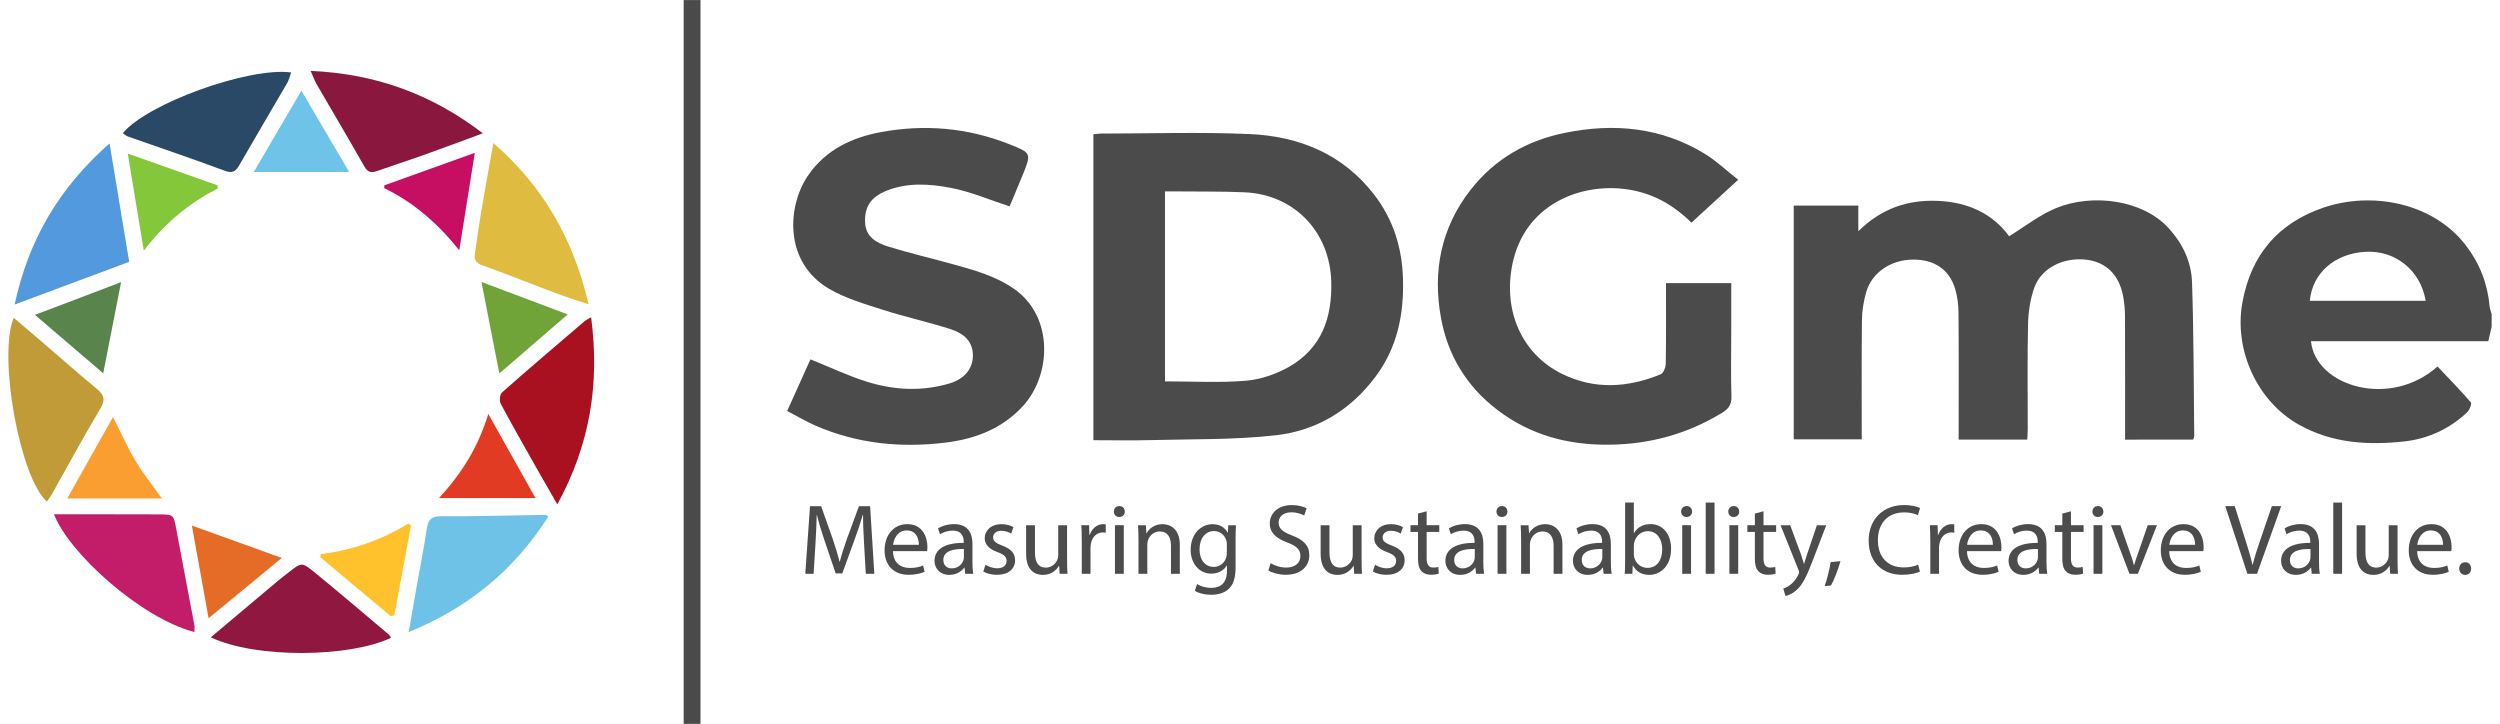 <?xml version="1.0" encoding="utf-8"?>
<!-- Generator: Adobe Illustrator 24.0.1, SVG Export Plug-In . SVG Version: 6.00 Build 0)  -->
<svg version="1.1" id="Layer_1" xmlns="http://www.w3.org/2000/svg" xmlns:xlink="http://www.w3.org/1999/xlink" x="0px" y="0px"
	 viewBox="0 0 1187 343.7" style="enable-background:new 0 0 1187 343.7;" xml:space="preserve">
<style type="text/css">
	.st0{fill:#4A4A4A;}
	.st1{fill:#A91120;}
	.st2{fill:#C19B37;}
	.st3{fill:#DFBB40;}
	.st4{fill:#C31C69;}
	.st5{fill:#5399DE;}
	.st6{fill:#8A183E;}
	.st7{fill:#901740;}
	.st8{fill:#2A4967;}
	.st9{fill:#6EC2E8;}
	.st10{fill:#FFC22D;}
	.st11{fill:#C60E62;}
	.st12{fill:#E46C26;}
	.st13{fill:#84C73B;}
	.st14{fill:#6DC3E8;}
	.st15{fill:#E13B23;}
	.st16{fill:#FB9E31;}
	.st17{fill:#70A338;}
	.st18{fill:#59844C;}
	.st19{fill:#4B4B4B;}
	.st20{fill:#4D4C4D;}
</style>
<g>
	<path class="st0" d="M332.6,0.02c0,114.44,0,228.87,0,343.67c-2.63,0-5.01,0-8,0c0-114.54,0-229.11,0-343.67
		C327.27,0.02,329.94,0.02,332.6,0.02z"/>
	<g>
		<path class="st1" d="M280.66,150.63c4.19,31.6-0.58,60.54-16.05,88.86c-3.78-6.61-7.03-12.24-10.23-17.89
			c-5.59-9.92-11.26-19.8-16.6-29.85c-0.73-1.38-0.49-4.48,0.54-5.39c12.89-11.4,26-22.54,39.08-33.72
			C278.11,152.01,279.01,151.63,280.66,150.63z"/>
		<path class="st2" d="M22.27,238.15C9.52,226.94-1.06,169.49,6.5,150.88c3.52,2.98,6.85,5.78,10.15,8.62
			c9.74,8.37,19.37,16.88,29.26,25.08c3.51,2.91,4.28,5.15,1.72,9.43c-7.95,13.32-15.31,26.99-22.92,40.51
			C24,235.76,23.1,236.92,22.27,238.15z"/>
		<path class="st3" d="M279.48,144.51c-6.36-2.16-11.41-3.73-16.36-5.59c-11.35-4.27-22.58-8.87-34.01-12.91
			c-3.33-1.18-4.06-2.85-3.61-5.84c1.02-6.7,1.91-13.43,3.04-20.11c1.73-10.26,3.62-20.5,5.69-32.17
			C257.87,88.5,272.21,113.34,279.48,144.51z"/>
		<path class="st4" d="M92.31,300.1c-25.49-6.64-59.77-37.67-66.65-55.92c7.78,0,15.38,0,22.97,0c8.98,0.01,17.97,0,26.95,0.05
			c6.86,0.04,6.87,0.24,8.1,6.94c2.79,15.21,5.76,30.39,8.61,45.59C92.48,297.82,92.31,298.93,92.31,300.1z"/>
		<path class="st5" d="M52.02,68.09c3.24,19.54,6.23,37.61,9.32,56.23c-17.97,6.7-35.54,13.24-54.39,20.27
			C13.61,113.59,28.26,89.01,52.02,68.09z"/>
		<path class="st6" d="M229.25,63.29c-10.07,3.7-19.15,7.12-28.28,10.38c-7.28,2.6-14.66,4.94-21.94,7.53
			c-2.77,0.99-4.42,0.68-6.04-2.17c-7.39-13.06-15.07-25.95-22.59-38.93c-1.02-1.76-1.7-3.73-2.91-6.44
			C178.16,35.01,204.71,44.53,229.25,63.29z"/>
		<path class="st7" d="M100.09,302.59c11.04-9.29,21.61-18.2,32.19-27.08c1.51-1.27,3.1-2.44,4.65-3.66
			c6.17-4.84,6.35-5.06,12.28-0.22c11.91,9.73,23.59,19.71,35.35,29.62c0.46,0.39,0.72,1.03,1.09,1.57
			C165.97,312.24,121.19,312.73,100.09,302.59z"/>
		<path class="st8" d="M58.31,63.28c11.35-14.05,59.78-31.56,79.91-28.88c-0.63,1.74-0.98,3.49-1.83,4.95
			c-7.53,12.99-15.21,25.9-22.69,38.93c-1.74,3.03-3.18,4.21-7.03,2.78c-15.25-5.68-30.69-10.88-46.05-16.29
			C59.89,64.51,59.28,63.91,58.31,63.28z"/>
		<path class="st9" d="M194.06,300.1c1.47-8.44,2.69-15.55,3.94-22.66c1.53-8.64,3.3-17.25,4.56-25.94c0.64-4.38,1.81-6.47,7-6.42
			c16.42,0.16,32.84-0.38,49.26-0.63c0.28,0,0.57,0.29,1.5,0.8C244.39,270.4,222.8,288.36,194.06,300.1z"/>
		<path class="st10" d="M185.45,292.51c-11.14-9.32-22.27-18.65-33.41-27.97c0.08-0.49,0.16-0.97,0.24-1.46
			c14.95-1.79,28.81-6.7,41.64-14.52c0.4,0.33,0.8,0.65,1.21,0.98c-2.64,14.23-5.27,28.46-7.91,42.68
			C186.63,292.32,186.04,292.4,185.45,292.51z"/>
		<path class="st11" d="M218.06,118.82c-10.28-12.83-21.69-22.73-35.65-29.51c0.03-0.44,0.07-0.89,0.1-1.33
			c13.8-4.95,27.61-9.91,42.93-15.41C222.9,88.49,220.59,102.96,218.06,118.82z"/>
		<path class="st12" d="M99.04,293.54c-2.85-15.78-5.43-30.08-7.95-44c14.44,5.2,28.4,10.23,42.68,15.37
			C122.95,273.84,111.49,283.28,99.04,293.54z"/>
		<path class="st13" d="M103.39,89.46c-13.44,6.98-25.02,16.22-35.11,29.57c-2.63-15.88-5-30.26-7.63-46.12
			c14.65,5.19,28.65,10.14,42.64,15.1C103.32,88.5,103.36,88.98,103.39,89.46z"/>
		<path class="st14" d="M143.11,43.04c7.98,13.6,15.37,26.2,22.66,38.63c-15.29,0-30.15,0-45.31,0
			C127.65,69.41,134.96,56.94,143.11,43.04z"/>
		<path class="st15" d="M208.46,236.47c10.95-11.95,18.64-24.34,23.38-39.95c7.66,13.66,14.7,26.21,22.4,39.95
			C238.47,236.47,224.1,236.47,208.46,236.47z"/>
		<path class="st16" d="M53.66,197.98c4.1,8.1,7,14.75,10.71,20.92c3.61,6,8.04,11.51,12.49,17.76c-14.76,0-29.13,0-44.93,0
			C39.42,223.32,46.31,211.06,53.66,197.98z"/>
		<path class="st17" d="M269.55,149.28c-11.57,9.99-22.26,19.23-32.46,28.04c-2.88-14.72-5.66-28.93-8.5-43.44
			C241.67,138.79,255.09,143.85,269.55,149.28z"/>
		<path class="st18" d="M57.49,133.97c-2.83,14.43-5.61,28.61-8.48,43.27c-10.03-8.59-20.81-17.82-32.41-27.74
			C30.93,144.06,44.41,138.94,57.49,133.97z"/>
	</g>
	<g>
		<g>
			<path class="st19" d="M1183.02,155.16c-0.48,2.06-0.95,4.12-1.58,6.85c-27.75,0-55.94,0-84.18,0
				c2.1,21.41,37.52,32.15,60.08,11.99c5.31,5.62,10.74,11.17,15.81,17.03c0.55,0.64-0.56,3.59-1.68,4.65
				c-8.44,8.03-18.8,12.73-30.15,13.94c-17.15,1.83-34.05,0.84-49.75-7.95c-19.86-11.12-30.92-35.42-26.91-57.86
				c4.06-22.74,16.89-37.76,38.32-45.16c23.04-7.95,52.15-2.46,67.71,17.73c6.61,8.57,10.42,18.27,11.38,29.07
				c0.11,1.26,0.63,2.48,0.96,3.72C1183.02,151.17,1183.02,153.17,1183.02,155.16z M1096.71,142.82c18.32,0,36.64,0,55.01,0
				c-2.47-14.47-14.29-23.99-28.5-23.27C1108.57,120.31,1097.88,129.65,1096.71,142.82z"/>
			<path class="st19" d="M1008.99,208.74c0-19.87,0.04-39.29-0.04-58.71c-0.01-3.13-0.31-6.3-0.89-9.38
				c-1.92-10.27-8.18-16.31-17.67-17.37c-10.69-1.19-21.14,3.96-24.45,13.17c-1.96,5.45-2.88,11.52-3.02,17.34
				c-0.39,16.6-0.13,33.22-0.15,49.83c0,1.62-0.15,3.24-0.24,5.11c-10.9,0-21.47,0-32.56,0c0-1.95,0-3.72,0-5.5
				c0-18.27,0.09-36.55-0.07-54.82c-0.03-3.74-0.51-7.62-1.58-11.19c-2.75-9.25-9.81-13.99-19.89-13.97
				c-10.6,0.03-19.68,6.09-22.37,15.51c-1.21,4.23-1.96,8.74-2.01,13.13c-0.21,18.77-0.09,37.54-0.09,56.71c-10.71,0-21.27,0-32.3,0
				c0-36.77,0-73.69,0-110.98c10.01,0,20.07,0,30.67,0c0,3.61,0,7.17,0,12.17c11.1-10.98,23.67-14.99,37.69-14.42
				c14.15,0.58,26.03,5.93,33.9,16.79c7.48-4.57,14.42-10.09,22.29-13.34c16.95-7,41.03-4.2,53.58,9.63
				c6.62,7.29,10.66,15.95,10.98,25.47c0.84,24.38,0.78,48.79,1.05,73.19c0.01,0.45-0.27,0.91-0.49,1.62
				C1030.77,208.74,1020.19,208.74,1008.99,208.74z"/>
			<path class="st19" d="M519.14,209.01c0-48.76,0-96.85,0-145.24c1.28-0.13,2.39-0.35,3.5-0.35c23.48-0.01,47-0.78,70.44,0.22
				c23.54,1.01,44.35,9.37,59.28,28.66c9.17,11.85,13.44,25.42,13.79,40.51c0.4,16.72-2.76,32.15-12.9,45.83
				c-11.88,16.02-28.03,25.82-47.43,28.02c-19.58,2.22-39.47,1.77-59.23,2.3C537.62,209.21,528.64,209.01,519.14,209.01z
				 M553.14,181.07c13.17,0,25.87,0.75,38.43-0.3c7-0.59,14.34-3.12,20.48-6.62c15.42-8.79,20.49-23.21,20.03-40.37
				c-0.63-23.65-17.45-41.43-41.21-42.48c-10.47-0.46-20.97-0.3-31.46-0.42c-2.08-0.02-4.17,0-6.27,0
				C553.14,121.32,553.14,151,553.14,181.07z"/>
			<path class="st19" d="M825.3,85.35c-7.94,7.28-14.98,13.73-22.21,20.36c-8.63-8.49-18.33-13.95-30.08-15.75
				c-22.37-3.44-49.36,6.98-55.01,35.88c-4.31,22.05,4.65,42.19,23.48,51.58c15.44,7.7,31.38,6.72,47.04,0.27
				c1.31-0.54,2.35-3.33,2.38-5.1c0.2-12.59,0.11-25.18,0.11-38.15c10.39,0,20.43,0,30.98,0c0,8.05,0,15.98,0,23.9
				c0,9.97-0.23,19.94,0.1,29.89c0.13,3.95-1.48,5.97-4.59,7.86c-16.37,9.93-34.03,14.81-53.23,15.05
				c-19.72,0.25-37.62-4.5-53.43-16.6c-14.53-11.11-23.4-25.84-26.64-43.47c-4.06-22.06-0.09-42.84,14-60.9
				c11.46-14.7,26.78-23.46,44.96-27.13c23.19-4.69,45.54-2.61,66.1,9.88C814.82,76.29,819.63,80.91,825.3,85.35z"/>
			<path class="st19" d="M479.37,97.99c-9.63-3.12-18.66-7.05-28.1-8.83c-10.01-1.89-20.51-2.59-30.41,1.42
				c-7.51,3.04-10.36,7.71-10.13,14.79c0.24,7.24,5.49,9.99,11.12,11.73c9.91,3.06,20.04,5.43,30.04,8.2
				c10.34,2.86,20.62,5.6,29.7,11.93c18.67,13.03,17.77,40.86,3.93,55.75c-9.83,10.57-22.41,15.42-36.49,17.16
				c-21.31,2.62-42,0.55-61.81-8.04c-4.38-1.9-8.5-4.38-13.47-6.96c3.89-8.64,7.61-16.89,11.05-24.52
				c9.35,3.75,17.99,7.89,27.06,10.7c12.85,3.98,26.09,4.61,39.15,0.68c7.43-2.24,11.32-7.64,10.89-14.15
				c-0.44-6.68-5.28-9.88-10.72-11.62c-10.52-3.36-21.37-5.72-31.89-9.11c-8.76-2.82-17.89-5.42-25.71-10.03
				c-21.48-12.66-19.96-39.34-9.72-54.06c8.39-12.05,20.78-17.81,34.63-20.35c20.62-3.77,40.92-2.02,60.53,5.71
				c10.77,4.25,10.77,4.31,6.49,14.85C483.41,88.37,481.24,93.49,479.37,97.99z"/>
		</g>
		<g>
			<path class="st20" d="M410.27,258.34c-0.24-4.48-0.53-9.86-0.48-13.86h-0.15c-1.09,3.76-2.43,7.76-4.05,12.2l-5.67,15.57h-3.14
				l-5.19-15.29c-1.52-4.53-2.81-8.67-3.71-12.48h-0.1c-0.1,4-0.33,9.39-0.62,14.2l-0.86,13.77h-3.95l2.24-32.11h5.29l5.48,15.53
				c1.34,3.95,2.43,7.48,3.24,10.81h0.14c0.81-3.24,1.95-6.76,3.38-10.81l5.72-15.53h5.29l2,32.11h-4.05L410.27,258.34z"/>
			<path class="st20" d="M423.99,261.67c0.09,5.67,3.71,8,7.91,8c3,0,4.81-0.52,6.38-1.19l0.72,3c-1.48,0.67-4,1.43-7.67,1.43
				c-7.1,0-11.34-4.67-11.34-11.62c0-6.95,4.1-12.43,10.82-12.43c7.53,0,9.53,6.62,9.53,10.86c0,0.86-0.1,1.52-0.14,1.95H423.99
				L423.99,261.67z M436.28,258.67c0.05-2.67-1.09-6.82-5.81-6.82c-4.24,0-6.1,3.91-6.43,6.82H436.28z"/>
			<path class="st20" d="M458.29,272.43l-0.33-2.91h-0.15c-1.29,1.81-3.76,3.43-7.05,3.43c-4.67,0-7.05-3.29-7.05-6.62
				c0-5.58,4.95-8.62,13.86-8.57v-0.48c0-1.9-0.52-5.34-5.24-5.34c-2.15,0-4.38,0.67-6,1.72l-0.96-2.76
				c1.91-1.24,4.67-2.05,7.58-2.05c7.05,0,8.77,4.81,8.77,9.43v8.62c0,2,0.1,3.95,0.38,5.53L458.29,272.43L458.29,272.43z
				 M457.67,260.67c-4.57-0.1-9.77,0.71-9.77,5.19c0,2.72,1.81,4,3.95,4c3,0,4.91-1.9,5.57-3.86c0.14-0.43,0.24-0.91,0.24-1.33v-4
				H457.67z"/>
			<path class="st20" d="M467.92,268.15c1.24,0.81,3.43,1.67,5.53,1.67c3.05,0,4.48-1.52,4.48-3.43c0-2-1.19-3.1-4.29-4.24
				c-4.15-1.47-6.1-3.76-6.1-6.52c0-3.72,3-6.77,7.95-6.77c2.33,0,4.38,0.67,5.67,1.43l-1.05,3.05c-0.91-0.57-2.57-1.33-4.72-1.33
				c-2.48,0-3.86,1.43-3.86,3.14c0,1.9,1.38,2.76,4.38,3.91c4,1.52,6.05,3.52,6.05,6.95c0,4.05-3.14,6.91-8.62,6.91
				c-2.52,0-4.86-0.62-6.48-1.57L467.92,268.15z"/>
			<path class="st20" d="M506.65,266.15c0,2.38,0.05,4.48,0.19,6.29h-3.72l-0.24-3.76h-0.1c-1.09,1.86-3.53,4.29-7.62,4.29
				c-3.62,0-7.96-2-7.96-10.1v-13.48h4.19v12.77c0,4.38,1.34,7.34,5.15,7.34c2.81,0,4.77-1.95,5.53-3.81
				c0.24-0.62,0.38-1.38,0.38-2.14v-14.15h4.19L506.65,266.15L506.65,266.15z"/>
			<path class="st20" d="M513.61,256.58c0-2.72-0.05-5.05-0.19-7.2h3.67l0.15,4.53h0.19c1.05-3.1,3.57-5.05,6.39-5.05
				c0.48,0,0.81,0.05,1.19,0.14v3.95c-0.43-0.1-0.86-0.14-1.43-0.14c-2.96,0-5.05,2.24-5.62,5.38c-0.1,0.57-0.19,1.24-0.19,1.95
				v12.29h-4.14v-15.85H513.61z"/>
			<path class="st20" d="M534.05,242.9c0.05,1.43-1,2.57-2.67,2.57c-1.48,0-2.53-1.14-2.53-2.57c0-1.48,1.1-2.62,2.62-2.62
				C533.05,240.28,534.05,241.43,534.05,242.9z M529.38,272.43v-23.06h4.19v23.06H529.38z"/>
			<path class="st20" d="M540.53,255.63c0-2.38-0.05-4.34-0.19-6.24h3.72l0.24,3.81h0.1c1.14-2.19,3.81-4.34,7.62-4.34
				c3.19,0,8.15,1.9,8.15,9.81v13.77h-4.19v-13.29c0-3.72-1.38-6.81-5.33-6.81c-2.76,0-4.91,1.95-5.62,4.29
				c-0.19,0.53-0.29,1.24-0.29,1.95v13.86h-4.19v-16.81H540.53z"/>
			<path class="st20" d="M586.84,249.38c-0.1,1.67-0.19,3.53-0.19,6.34v13.39c0,5.29-1.05,8.53-3.29,10.53
				c-2.24,2.1-5.48,2.76-8.38,2.76c-2.76,0-5.81-0.67-7.67-1.9l1.05-3.19c1.52,0.96,3.91,1.81,6.77,1.81c4.29,0,7.43-2.24,7.43-8.05
				v-2.57h-0.09c-1.29,2.15-3.76,3.86-7.34,3.86c-5.72,0-9.81-4.86-9.81-11.24c0-7.81,5.1-12.24,10.39-12.24c4,0,6.19,2.1,7.19,4
				h0.1l0.19-3.48h3.65V249.38z M582.5,258.48c0-0.71-0.05-1.33-0.24-1.9c-0.76-2.43-2.81-4.43-5.86-4.43c-4,0-6.86,3.38-6.86,8.72
				c0,4.53,2.29,8.29,6.81,8.29c2.57,0,4.91-1.62,5.81-4.29c0.24-0.71,0.33-1.52,0.33-2.24L582.5,258.48L582.5,258.48z"/>
			<path class="st20" d="M603.28,267.39c1.86,1.14,4.57,2.1,7.43,2.1c4.24,0,6.72-2.24,6.72-5.48c0-3-1.72-4.71-6.05-6.38
				c-5.24-1.86-8.48-4.57-8.48-9.1c0-5,4.14-8.72,10.38-8.72c3.29,0,5.67,0.76,7.1,1.57l-1.14,3.38c-1.05-0.57-3.19-1.52-6.1-1.52
				c-4.38,0-6.05,2.62-6.05,4.81c0,3,1.95,4.48,6.38,6.19c5.43,2.1,8.19,4.72,8.19,9.43c0,4.96-3.67,9.24-11.24,9.24
				c-3.1,0-6.48-0.91-8.19-2.05L603.28,267.39z"/>
			<path class="st20" d="M646.49,266.15c0,2.38,0.05,4.48,0.19,6.29h-3.72l-0.24-3.76h-0.1c-1.09,1.86-3.53,4.29-7.62,4.29
				c-3.62,0-7.96-2-7.96-10.1v-13.48h4.19v12.77c0,4.38,1.34,7.34,5.15,7.34c2.81,0,4.77-1.95,5.53-3.81
				c0.24-0.62,0.38-1.38,0.38-2.14v-14.15h4.19L646.49,266.15L646.49,266.15z"/>
			<path class="st20" d="M652.88,268.15c1.24,0.81,3.43,1.67,5.53,1.67c3.05,0,4.48-1.52,4.48-3.43c0-2-1.19-3.1-4.29-4.24
				c-4.15-1.47-6.1-3.76-6.1-6.52c0-3.72,3-6.77,7.95-6.77c2.33,0,4.38,0.67,5.67,1.43l-1.05,3.05c-0.91-0.57-2.57-1.33-4.72-1.33
				c-2.48,0-3.86,1.43-3.86,3.14c0,1.9,1.38,2.76,4.38,3.91c4,1.52,6.05,3.52,6.05,6.95c0,4.05-3.14,6.91-8.62,6.91
				c-2.52,0-4.86-0.62-6.48-1.57L652.88,268.15z"/>
			<path class="st20" d="M677.37,242.76v6.62h6v3.19h-6v12.43c0,2.86,0.81,4.48,3.14,4.48c1.09,0,1.9-0.14,2.43-0.29l0.19,3.14
				c-0.81,0.33-2.1,0.57-3.72,0.57c-1.95,0-3.53-0.62-4.52-1.76c-1.19-1.24-1.62-3.29-1.62-6v-12.58h-3.57v-3.19h3.57v-5.53
				L677.37,242.76z"/>
			<path class="st20" d="M700.85,272.43l-0.33-2.91h-0.15c-1.28,1.81-3.76,3.43-7.05,3.43c-4.67,0-7.05-3.29-7.05-6.62
				c0-5.58,4.95-8.62,13.86-8.57v-0.48c0-1.9-0.52-5.34-5.24-5.34c-2.15,0-4.38,0.67-6,1.72l-0.96-2.76
				c1.91-1.24,4.67-2.05,7.58-2.05c7.05,0,8.77,4.81,8.77,9.43v8.62c0,2,0.1,3.95,0.38,5.53L700.85,272.43L700.85,272.43z
				 M700.23,260.67c-4.57-0.1-9.77,0.71-9.77,5.19c0,2.72,1.81,4,3.95,4c3,0,4.91-1.9,5.57-3.86c0.14-0.43,0.24-0.91,0.24-1.33v-4
				H700.23z"/>
			<path class="st20" d="M715.72,242.9c0.05,1.43-1,2.57-2.67,2.57c-1.48,0-2.53-1.14-2.53-2.57c0-1.48,1.1-2.62,2.62-2.62
				C714.72,240.28,715.72,241.43,715.72,242.9z M711.05,272.43v-23.06h4.19v23.06H711.05z"/>
			<path class="st20" d="M722.2,255.63c0-2.38-0.05-4.34-0.19-6.24h3.72l0.24,3.81h0.1c1.14-2.19,3.81-4.34,7.62-4.34
				c3.19,0,8.15,1.9,8.15,9.81v13.77h-4.19v-13.29c0-3.72-1.38-6.81-5.33-6.81c-2.76,0-4.91,1.95-5.62,4.29
				c-0.19,0.53-0.29,1.24-0.29,1.95v13.86h-4.19v-16.81H722.2z"/>
			<path class="st20" d="M761.41,272.43l-0.33-2.91h-0.15c-1.28,1.81-3.76,3.43-7.05,3.43c-4.67,0-7.05-3.29-7.05-6.62
				c0-5.58,4.95-8.62,13.86-8.57v-0.48c0-1.9-0.52-5.34-5.24-5.34c-2.15,0-4.38,0.67-6,1.72l-0.96-2.76
				c1.91-1.24,4.67-2.05,7.58-2.05c7.05,0,8.77,4.81,8.77,9.43v8.62c0,2,0.1,3.95,0.38,5.53L761.41,272.43L761.41,272.43z
				 M760.79,260.67c-4.57-0.1-9.77,0.71-9.77,5.19c0,2.72,1.81,4,3.95,4c3,0,4.91-1.9,5.57-3.86c0.14-0.43,0.24-0.91,0.24-1.33v-4
				H760.79z"/>
			<path class="st20" d="M771.42,272.43c0.1-1.57,0.19-3.91,0.19-5.96V238.6h4.14v14.48h0.1c1.48-2.57,4.14-4.24,7.86-4.24
				c5.72,0,9.77,4.77,9.72,11.77c0,8.24-5.19,12.34-10.34,12.34c-3.34,0-6-1.28-7.72-4.33h-0.14l-0.19,3.81H771.42z M775.75,263.2
				c0,0.53,0.1,1.05,0.19,1.52c0.81,2.91,3.24,4.91,6.29,4.91c4.38,0,7-3.57,7-8.86c0-4.62-2.38-8.57-6.86-8.57
				c-2.86,0-5.53,1.95-6.38,5.15c-0.1,0.48-0.24,1.05-0.24,1.72V263.2z"/>
			<path class="st20" d="M803.39,242.9c0.05,1.43-1,2.57-2.67,2.57c-1.48,0-2.53-1.14-2.53-2.57c0-1.48,1.1-2.62,2.62-2.62
				C802.39,240.28,803.39,241.43,803.39,242.9z M798.72,272.43v-23.06h4.19v23.06H798.72z"/>
			<path class="st20" d="M809.87,238.62h4.19v33.82h-4.19V238.62z"/>
			<path class="st20" d="M825.78,242.9c0.05,1.43-1,2.57-2.67,2.57c-1.48,0-2.53-1.14-2.53-2.57c0-1.48,1.1-2.62,2.62-2.62
				C824.78,240.28,825.78,241.43,825.78,242.9z M821.11,272.43v-23.06h4.19v23.06H821.11z"/>
			<path class="st20" d="M837.31,242.76v6.62h6v3.19h-6v12.43c0,2.86,0.81,4.48,3.14,4.48c1.09,0,1.9-0.14,2.43-0.29l0.19,3.14
				c-0.81,0.33-2.1,0.57-3.72,0.57c-1.95,0-3.53-0.62-4.52-1.76c-1.19-1.24-1.62-3.29-1.62-6v-12.58h-3.57v-3.19h3.57v-5.53
				L837.31,242.76z"/>
			<path class="st20" d="M849.98,249.38l5.05,13.63c0.52,1.52,1.09,3.33,1.48,4.72h0.1c0.43-1.38,0.91-3.14,1.48-4.81l4.57-13.53
				h4.43l-6.29,16.44c-3,7.91-5.05,11.96-7.91,14.43c-2.05,1.81-4.1,2.52-5.14,2.72l-1.05-3.53c1.05-0.33,2.43-1,3.67-2.05
				c1.14-0.9,2.57-2.52,3.53-4.67c0.19-0.43,0.33-0.76,0.33-1s-0.1-0.57-0.29-1.09l-8.53-21.25L849.98,249.38L849.98,249.38z"/>
			<path class="st20" d="M866.33,278.29c1.05-2.81,2.33-7.91,2.86-11.39l4.67-0.48c-1.1,4.05-3.19,9.34-4.53,11.58L866.33,278.29z"
				/>
			<path class="st20" d="M911.58,271.39c-1.52,0.76-4.57,1.52-8.48,1.52c-9.05,0-15.86-5.72-15.86-16.24
				c0-10.05,6.81-16.87,16.77-16.87c4,0,6.53,0.86,7.62,1.43l-1,3.38c-1.57-0.76-3.81-1.34-6.48-1.34
				c-7.53,0-12.53,4.81-12.53,13.24c0,7.86,4.53,12.91,12.34,12.91c2.53,0,5.1-0.52,6.77-1.33L911.58,271.39z"/>
			<path class="st20" d="M916.49,256.58c0-2.72-0.05-5.05-0.19-7.2h3.67l0.15,4.53h0.19c1.05-3.1,3.57-5.05,6.39-5.05
				c0.48,0,0.81,0.05,1.19,0.14v3.95c-0.43-0.1-0.86-0.14-1.43-0.14c-2.96,0-5.05,2.24-5.62,5.38c-0.1,0.57-0.19,1.24-0.19,1.95
				v12.29h-4.14v-15.85H916.49z"/>
			<path class="st20" d="M933.93,261.67c0.09,5.67,3.71,8,7.91,8c3,0,4.81-0.52,6.38-1.19l0.72,3c-1.48,0.67-4,1.43-7.67,1.43
				c-7.1,0-11.34-4.67-11.34-11.62c0-6.95,4.1-12.43,10.82-12.43c7.53,0,9.53,6.62,9.53,10.86c0,0.86-0.1,1.52-0.14,1.95H933.93
				L933.93,261.67z M946.22,258.67c0.05-2.67-1.09-6.82-5.81-6.82c-4.24,0-6.1,3.91-6.43,6.82H946.22z"/>
			<path class="st20" d="M968.24,272.43l-0.33-2.91h-0.15c-1.28,1.81-3.76,3.43-7.05,3.43c-4.67,0-7.05-3.29-7.05-6.62
				c0-5.58,4.95-8.62,13.86-8.57v-0.48c0-1.9-0.52-5.34-5.24-5.34c-2.15,0-4.38,0.67-6,1.72l-0.96-2.76
				c1.91-1.24,4.67-2.05,7.58-2.05c7.05,0,8.77,4.81,8.77,9.43v8.62c0,2,0.1,3.95,0.38,5.53L968.24,272.43L968.24,272.43z
				 M967.62,260.67c-4.57-0.1-9.77,0.71-9.77,5.19c0,2.72,1.81,4,3.95,4c3,0,4.91-1.9,5.57-3.86c0.14-0.43,0.24-0.91,0.24-1.33v-4
				H967.62z"/>
			<path class="st20" d="M983.29,242.76v6.62h6v3.19h-6v12.43c0,2.86,0.81,4.48,3.14,4.48c1.09,0,1.9-0.14,2.43-0.29l0.19,3.14
				c-0.81,0.33-2.1,0.57-3.72,0.57c-1.95,0-3.53-0.62-4.52-1.76c-1.19-1.24-1.62-3.29-1.62-6v-12.58h-3.57v-3.19h3.57v-5.53
				L983.29,242.76z"/>
			<path class="st20" d="M998.68,242.9c0.05,1.43-1,2.57-2.67,2.57c-1.48,0-2.53-1.14-2.53-2.57c0-1.48,1.1-2.62,2.62-2.62
				C997.68,240.28,998.68,241.43,998.68,242.9z M994.01,272.43v-23.06h4.19v23.06H994.01z"/>
			<path class="st20" d="M1006.78,249.38l4.53,12.96c0.76,2.1,1.38,4,1.86,5.91h0.14c0.53-1.9,1.19-3.81,1.95-5.91l4.48-12.96h4.38
				l-9.05,23.06h-4l-8.77-23.06H1006.78z"/>
			<path class="st20" d="M1029.94,261.67c0.09,5.67,3.71,8,7.91,8c3,0,4.81-0.52,6.38-1.19l0.72,3c-1.48,0.67-4,1.43-7.67,1.43
				c-7.1,0-11.34-4.67-11.34-11.62c0-6.95,4.1-12.43,10.82-12.43c7.53,0,9.53,6.62,9.53,10.86c0,0.86-0.1,1.52-0.14,1.95H1029.94
				L1029.94,261.67z M1042.23,258.67c0.05-2.67-1.09-6.82-5.81-6.82c-4.24,0-6.1,3.91-6.43,6.82H1042.23z"/>
			<path class="st20" d="M1067.05,272.43l-10.48-32.11h4.48l5,15.82c1.38,4.34,2.57,8.24,3.43,12h0.1c0.9-3.71,2.24-7.76,3.67-11.96
				l5.43-15.86h4.43l-11.48,32.11L1067.05,272.43L1067.05,272.43z"/>
			<path class="st20" d="M1097.64,272.43l-0.33-2.91h-0.15c-1.28,1.81-3.76,3.43-7.05,3.43c-4.67,0-7.05-3.29-7.05-6.62
				c0-5.58,4.95-8.62,13.86-8.57v-0.48c0-1.9-0.52-5.34-5.24-5.34c-2.15,0-4.38,0.67-6,1.72l-0.96-2.76
				c1.91-1.24,4.67-2.05,7.58-2.05c7.05,0,8.77,4.81,8.77,9.43v8.62c0,2,0.1,3.95,0.38,5.53L1097.64,272.43L1097.64,272.43z
				 M1097.02,260.67c-4.57-0.1-9.77,0.71-9.77,5.19c0,2.72,1.81,4,3.95,4c3,0,4.91-1.9,5.57-3.86c0.14-0.43,0.24-0.91,0.24-1.33v-4
				H1097.02z"/>
			<path class="st20" d="M1107.84,238.62h4.19v33.82h-4.19V238.62z"/>
			<path class="st20" d="M1138.37,266.15c0,2.38,0.05,4.48,0.19,6.29h-3.72l-0.24-3.76h-0.1c-1.09,1.86-3.53,4.29-7.62,4.29
				c-3.62,0-7.96-2-7.96-10.1v-13.48h4.19v12.77c0,4.38,1.34,7.34,5.15,7.34c2.81,0,4.77-1.95,5.53-3.81
				c0.24-0.62,0.38-1.38,0.38-2.14v-14.15h4.19v16.75H1138.37z"/>
			<path class="st20" d="M1147.67,261.67c0.09,5.67,3.71,8,7.91,8c3,0,4.81-0.52,6.38-1.19l0.72,3c-1.48,0.67-4,1.43-7.67,1.43
				c-7.1,0-11.34-4.67-11.34-11.62c0-6.95,4.1-12.43,10.82-12.43c7.53,0,9.53,6.62,9.53,10.86c0,0.86-0.1,1.52-0.14,1.95H1147.67
				L1147.67,261.67z M1159.96,258.67c0.05-2.67-1.09-6.82-5.81-6.82c-4.24,0-6.1,3.91-6.43,6.82H1159.96z"/>
			<path class="st20" d="M1167.63,269.96c0-1.76,1.19-3,2.86-3s2.81,1.24,2.81,3c0,1.72-1.09,3-2.86,3
				C1168.78,272.96,1167.63,271.67,1167.63,269.96z"/>
		</g>
	</g>
</g>
</svg>
